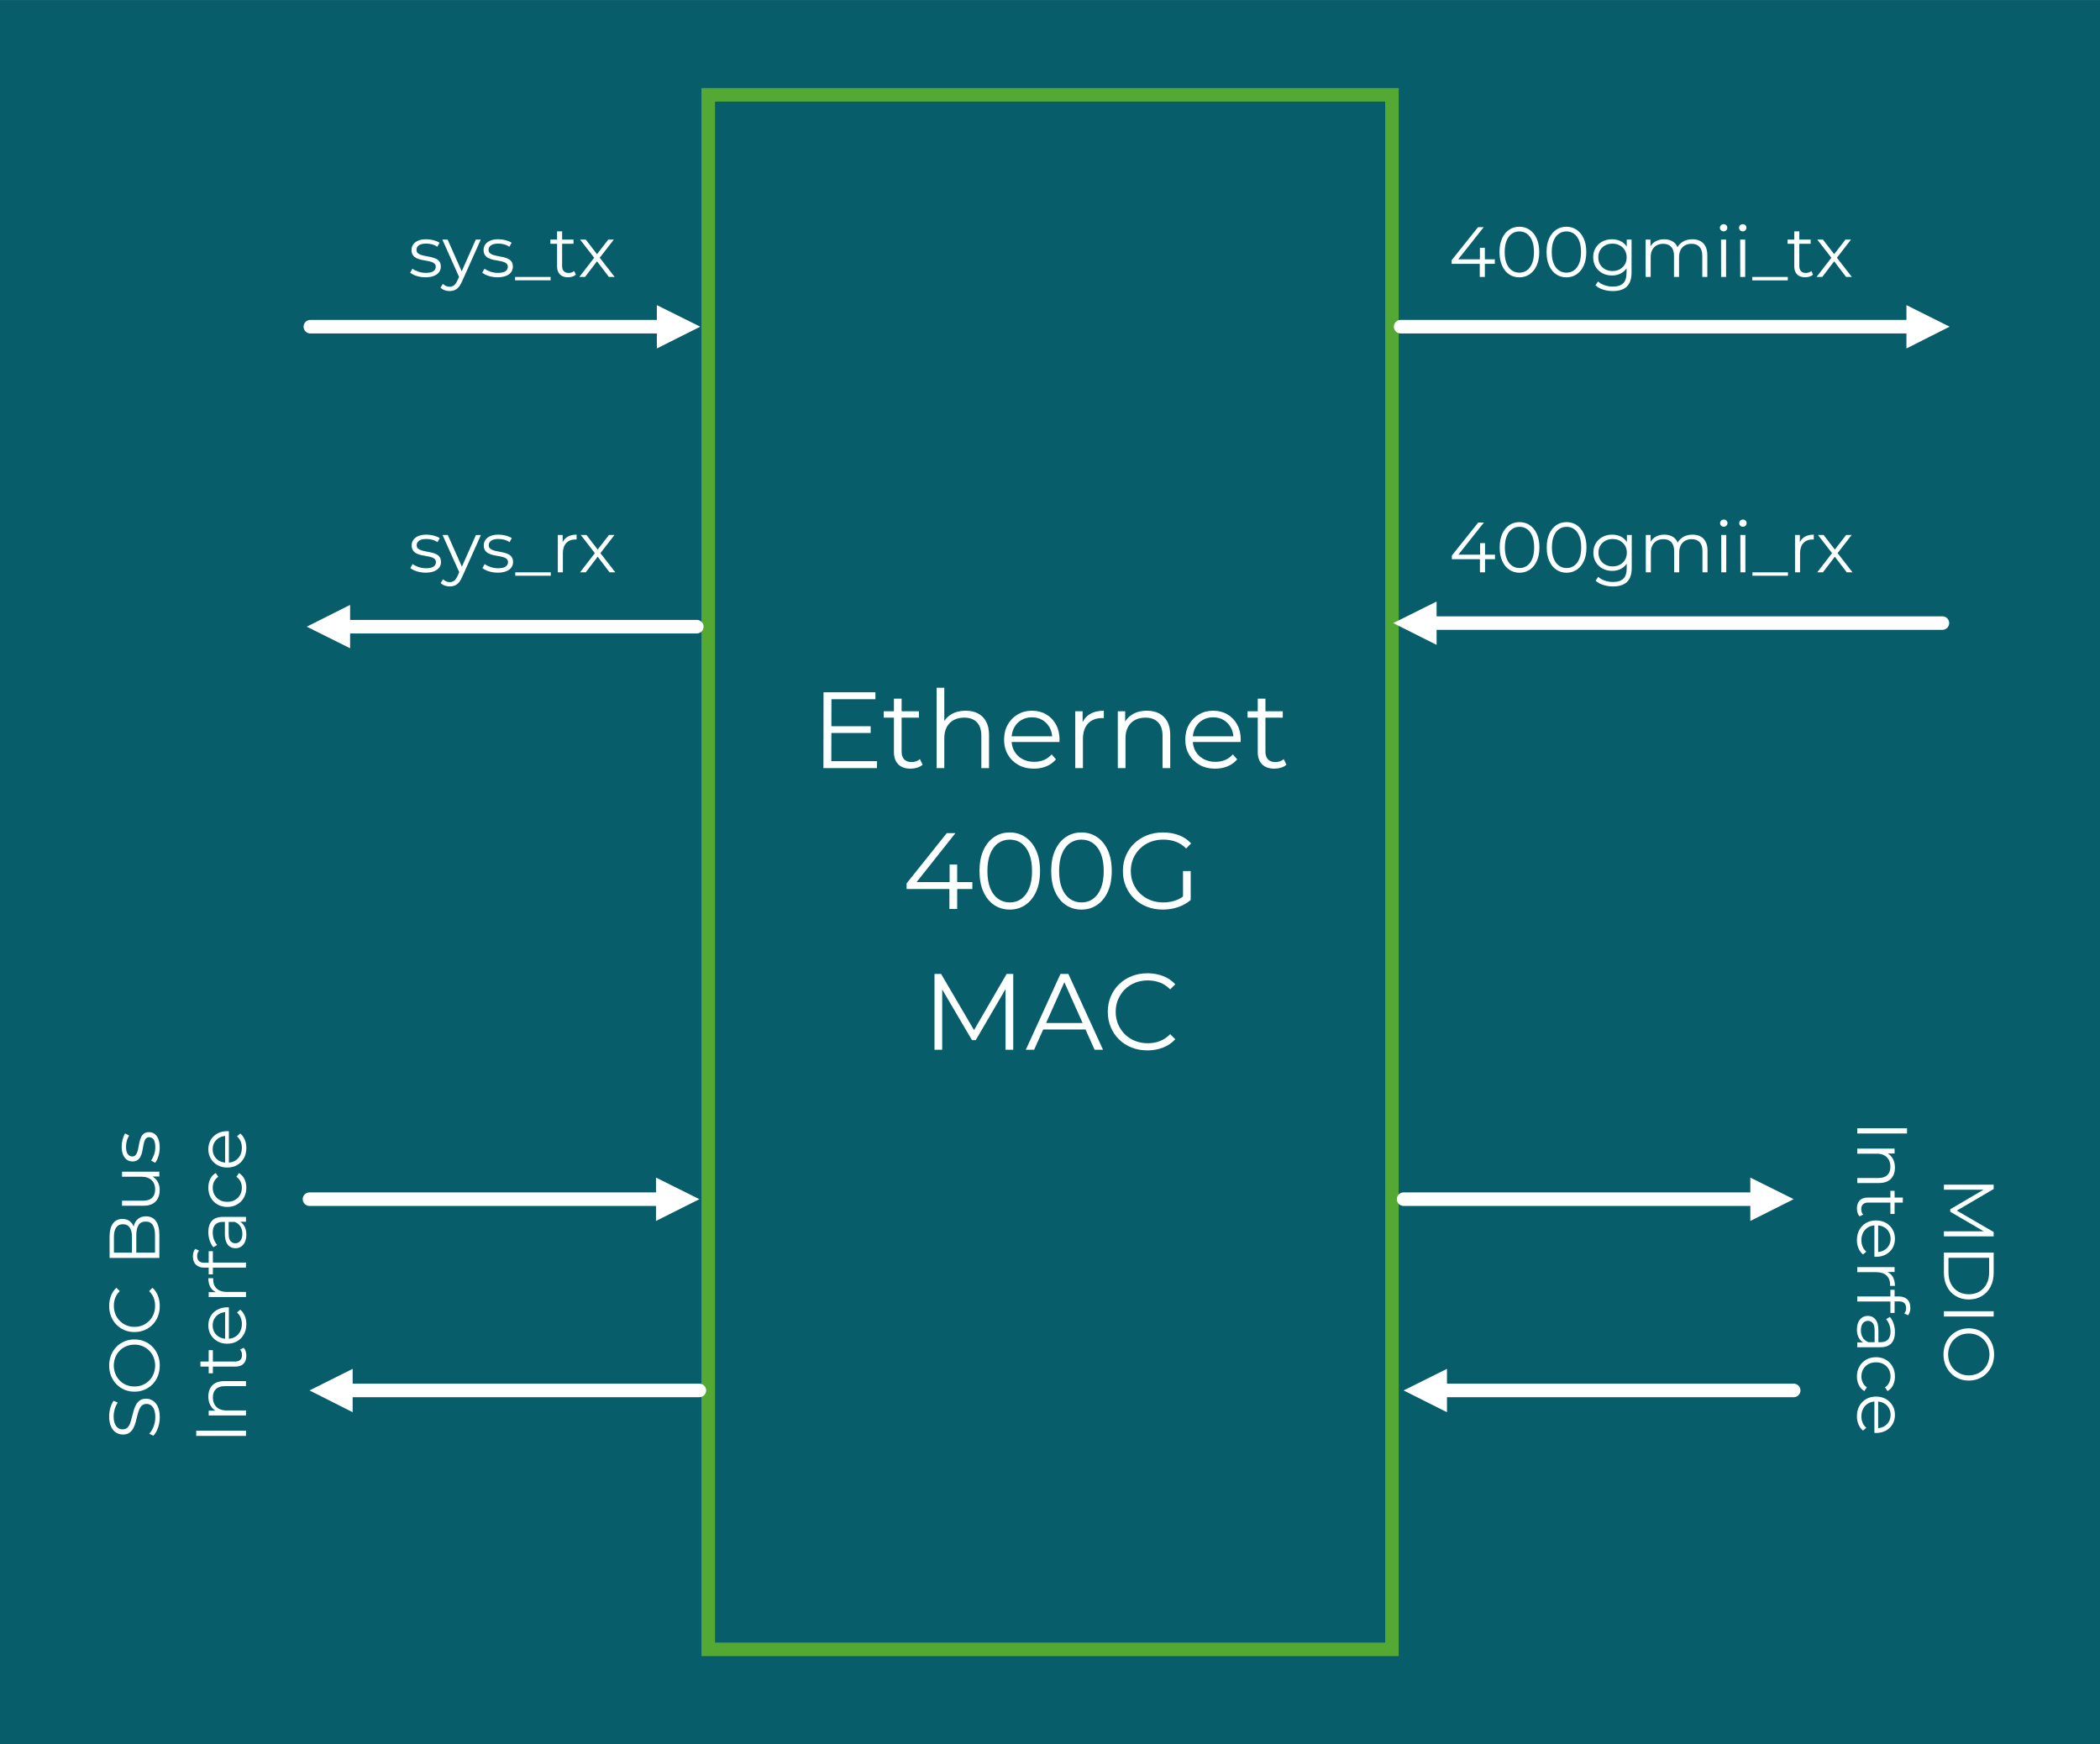 <?xml version="1.0" encoding="UTF-8"?> <svg xmlns="http://www.w3.org/2000/svg" xmlns:xlink="http://www.w3.org/1999/xlink" xmlns:xodm="http://www.corel.com/coreldraw/odm/2003" xml:space="preserve" width="6.743in" height="5.6in" version="1.1" style="shape-rendering:geometricPrecision; text-rendering:geometricPrecision; image-rendering:optimizeQuality; fill-rule:evenodd; clip-rule:evenodd" viewBox="0 0 6774.77 5626.19"> <defs> <style type="text/css"> .str1 {stroke:white;stroke-width:43.67;stroke-linecap:round;stroke-linejoin:round;stroke-miterlimit:2.613} .str0 {stroke:#54A935;stroke-width:43.67;stroke-linecap:square;stroke-miterlimit:2.613} .fil1 {fill:none} .fil0 {fill:#075D69} .fil3 {fill:white} .fil2 {fill:#FEFFFF;fill-rule:nonzero} </style> </defs> <g id="Layer_x0020_1">  <polygon class="fil0" points="-0,0 -0,5626.19 6774.77,5626.19 6774.77,0 "></polygon> <polygon class="fil1 str0" points="2284.87,5320.45 4490.58,5320.45 4490.58,305.74 2284.87,305.74 "></polygon> <path class="fil2" d="M2679.48 2342.46l129.29 0 0 22.02 -129.29 0 0 -22.02zm2.45 112.86l147.46 0 -0.35 22.36 -172.61 0 0.35 -244.59 167.37 0 0 22.36 -141.87 0 -0.35 199.87zm255.77 24.11c-17.24,0 -30.52,-4.66 -39.83,-13.98 -9.31,-9.32 -13.97,-22.48 -13.97,-39.48l0 -172.27 24.81 0 0 170.87c0,10.72 2.74,18.99 8.21,24.81 5.47,5.83 13.34,8.74 23.59,8.74 10.95,0 20.03,-3.14 27.26,-9.43l8.73 17.82c-4.89,4.43 -10.77,7.69 -17.64,9.79 -6.87,2.1 -13.92,3.14 -21.14,3.14zm-86.65 -164.58l0 -20.62 113.56 0 0 20.62 -113.56 0zm264.16 -22.36c14.91,0 28.01,2.86 39.31,8.56 11.3,5.71 20.15,14.38 26.55,26.03 6.41,11.65 9.61,26.32 9.61,44.03l0 106.57 -24.81 0 0 -104.13c0,-19.33 -4.83,-33.95 -14.5,-43.85 -9.67,-9.9 -23.23,-14.85 -40.7,-14.85 -13.04,0 -24.4,2.62 -34.07,7.86 -9.67,5.24 -17.12,12.81 -22.36,22.71 -5.24,9.9 -7.86,21.84 -7.86,35.82l0 96.44 -24.81 0 0 -259.27 24.81 0 0 126.14 -4.89 -9.43c5.83,-13.28 15.14,-23.7 27.95,-31.27 12.82,-7.57 28.07,-11.36 45.78,-11.36zm220.49 186.94c-19.1,0 -35.87,-4.02 -50.32,-12.06 -14.44,-8.04 -25.74,-19.1 -33.89,-33.19 -8.16,-14.1 -12.23,-30.23 -12.23,-48.4 0,-18.17 3.9,-34.24 11.7,-48.22 7.8,-13.97 18.52,-24.98 32.15,-33.02 13.63,-8.04 28.95,-12.06 45.95,-12.06 17.24,0 32.56,3.9 45.95,11.71 13.4,7.8 23.94,18.75 31.62,32.85 7.69,14.09 11.53,30.34 11.53,48.74 0,1.17 -0.06,2.39 -0.17,3.67 -0.11,1.28 -0.17,2.62 -0.17,4.02l-159.68 0 0 -18.52 146.41 0 -9.79 7.34c0,-13.28 -2.85,-25.1 -8.56,-35.47 -5.71,-10.36 -13.45,-18.46 -23.24,-24.28 -9.78,-5.83 -21.08,-8.74 -33.89,-8.74 -12.58,0 -23.87,2.91 -33.89,8.74 -10.01,5.82 -17.82,13.97 -23.41,24.46 -5.59,10.49 -8.39,22.48 -8.39,35.99l0 3.84c0,13.98 3.09,26.27 9.26,36.86 6.17,10.6 14.79,18.87 25.86,24.81 11.07,5.94 23.7,8.91 37.91,8.91 11.18,0 21.61,-1.98 31.27,-5.94 9.67,-3.96 18,-10.01 24.98,-18.17l13.98 16.07c-8.15,9.79 -18.34,17.24 -30.57,22.36 -12.23,5.13 -25.68,7.69 -40.36,7.69zm133.13 -1.75l0 -183.44 23.76 0 0 49.97 -2.44 -8.74c5.12,-13.97 13.74,-24.63 25.86,-31.97 12.11,-7.34 27.14,-11.01 45.08,-11.01l0 24.11c-0.93,0 -1.86,-0.06 -2.8,-0.17 -0.93,-0.12 -1.86,-0.18 -2.8,-0.18 -19.33,0 -34.47,5.89 -45.42,17.65 -10.95,11.76 -16.42,28.47 -16.42,50.14l0 93.64 -24.81 0zm230.96 -185.19c14.91,0 28.01,2.86 39.31,8.56 11.3,5.71 20.15,14.38 26.55,26.03 6.41,11.65 9.61,26.32 9.61,44.03l0 106.57 -24.81 0 0 -104.13c0,-19.33 -4.83,-33.95 -14.5,-43.85 -9.67,-9.9 -23.23,-14.85 -40.7,-14.85 -13.04,0 -24.4,2.62 -34.07,7.86 -9.67,5.24 -17.12,12.81 -22.36,22.71 -5.24,9.9 -7.86,21.84 -7.86,35.82l0 96.44 -24.81 0 0 -183.44 23.76 0 0 50.32 -3.84 -9.43c5.83,-13.28 15.14,-23.7 27.95,-31.27 12.82,-7.57 28.07,-11.36 45.78,-11.36zm220.49 186.94c-19.1,0 -35.87,-4.02 -50.32,-12.06 -14.44,-8.04 -25.74,-19.1 -33.89,-33.19 -8.16,-14.1 -12.23,-30.23 -12.23,-48.4 0,-18.17 3.9,-34.24 11.7,-48.22 7.8,-13.97 18.52,-24.98 32.15,-33.02 13.63,-8.04 28.95,-12.06 45.95,-12.06 17.24,0 32.56,3.9 45.95,11.71 13.4,7.8 23.94,18.75 31.62,32.85 7.69,14.09 11.53,30.34 11.53,48.74 0,1.17 -0.06,2.39 -0.17,3.67 -0.11,1.28 -0.17,2.62 -0.17,4.02l-159.68 0 0 -18.52 146.41 0 -9.79 7.34c0,-13.28 -2.85,-25.1 -8.56,-35.47 -5.71,-10.36 -13.45,-18.46 -23.24,-24.28 -9.78,-5.83 -21.08,-8.74 -33.89,-8.74 -12.58,0 -23.87,2.91 -33.89,8.74 -10.01,5.82 -17.82,13.97 -23.41,24.46 -5.59,10.49 -8.39,22.48 -8.39,35.99l0 3.84c0,13.98 3.09,26.27 9.26,36.86 6.17,10.6 14.79,18.87 25.86,24.81 11.07,5.94 23.7,8.91 37.91,8.91 11.18,0 21.61,-1.98 31.27,-5.94 9.67,-3.96 18,-10.01 24.98,-18.17l13.98 16.07c-8.15,9.79 -18.34,17.24 -30.57,22.36 -12.23,5.13 -25.68,7.69 -40.36,7.69zm191.13 0c-17.24,0 -30.52,-4.66 -39.83,-13.98 -9.31,-9.32 -13.97,-22.48 -13.97,-39.48l0 -172.27 24.81 0 0 170.87c0,10.72 2.74,18.99 8.21,24.81 5.47,5.83 13.34,8.74 23.59,8.74 10.95,0 20.03,-3.14 27.26,-9.43l8.73 17.82c-4.89,4.43 -10.77,7.69 -17.64,9.79 -6.87,2.1 -13.92,3.14 -21.14,3.14zm-86.65 -164.58l0 -20.62 113.56 0 0 20.62 -113.56 0z"></path> <path class="fil2" d="M2924.78 2867.64l0 -18.17 129.63 -162.13 27.95 0 -128.58 162.13 -13.63 -4.2 196.72 0 0 22.36 -212.1 0zm138.02 64.29l0 -64.29 0.7 -22.36 0 -56.6 24.46 0 0 143.26 -25.16 0zm194.63 2.1c-18.87,0 -35.64,-4.95 -50.32,-14.85 -14.68,-9.9 -26.21,-24.11 -34.59,-42.63 -8.39,-18.52 -12.58,-40.82 -12.58,-66.91 0,-26.09 4.19,-48.4 12.58,-66.92 8.39,-18.52 19.92,-32.73 34.59,-42.63 14.67,-9.9 31.44,-14.85 50.32,-14.85 18.87,0 35.64,4.95 50.32,14.85 14.67,9.9 26.26,24.11 34.77,42.63 8.5,18.52 12.75,40.83 12.75,66.92 0,26.09 -4.25,48.39 -12.75,66.91 -8.5,18.52 -20.09,32.73 -34.77,42.63 -14.67,9.9 -31.45,14.85 -50.32,14.85zm0 -23.06c14.44,0 27.02,-3.9 37.74,-11.71 10.72,-7.8 19.1,-19.22 25.16,-34.24 6.06,-15.03 9.09,-33.49 9.09,-55.38 0,-21.9 -3.03,-40.36 -9.09,-55.38 -6.06,-15.03 -14.44,-26.44 -25.16,-34.25 -10.72,-7.8 -23.3,-11.7 -37.74,-11.7 -13.98,0 -26.44,3.9 -37.39,11.7 -10.95,7.8 -19.45,19.22 -25.51,34.25 -6.06,15.02 -9.08,33.49 -9.08,55.38 0,21.9 3.03,40.36 9.08,55.38 6.06,15.02 14.56,26.44 25.51,34.24 10.95,7.8 23.41,11.71 37.39,11.71zm231.32 23.06c-18.87,0 -35.64,-4.95 -50.32,-14.85 -14.68,-9.9 -26.21,-24.11 -34.59,-42.63 -8.39,-18.52 -12.58,-40.82 -12.58,-66.91 0,-26.09 4.19,-48.4 12.58,-66.92 8.39,-18.52 19.92,-32.73 34.59,-42.63 14.67,-9.9 31.44,-14.85 50.32,-14.85 18.87,0 35.64,4.95 50.32,14.85 14.67,9.9 26.26,24.11 34.77,42.63 8.5,18.52 12.75,40.83 12.75,66.92 0,26.09 -4.25,48.39 -12.75,66.91 -8.5,18.52 -20.09,32.73 -34.77,42.63 -14.67,9.9 -31.45,14.85 -50.32,14.85zm0 -23.06c14.44,0 27.02,-3.9 37.74,-11.71 10.72,-7.8 19.1,-19.22 25.16,-34.24 6.06,-15.03 9.09,-33.49 9.09,-55.38 0,-21.9 -3.03,-40.36 -9.09,-55.38 -6.06,-15.03 -14.44,-26.44 -25.16,-34.25 -10.72,-7.8 -23.3,-11.7 -37.74,-11.7 -13.98,0 -26.44,3.9 -37.39,11.7 -10.95,7.8 -19.45,19.22 -25.51,34.25 -6.06,15.02 -9.08,33.49 -9.08,55.38 0,21.9 3.03,40.36 9.08,55.38 6.06,15.02 14.56,26.44 25.51,34.24 10.95,7.8 23.41,11.71 37.39,11.71zm262.77 23.06c-18.64,0 -35.82,-3.09 -51.54,-9.26 -15.72,-6.17 -29.35,-14.85 -40.88,-26.03 -11.53,-11.18 -20.5,-24.35 -26.9,-39.49 -6.4,-15.14 -9.61,-31.68 -9.61,-49.62 0,-17.94 3.2,-34.48 9.61,-49.62 6.41,-15.14 15.43,-28.3 27.08,-39.48 11.64,-11.18 25.33,-19.86 41.06,-26.03 15.72,-6.17 32.9,-9.26 51.54,-9.26 18.63,0 35.7,2.91 51.19,8.74 15.49,5.82 28.71,14.67 39.66,26.56l-16.07 16.42c-10.25,-10.25 -21.55,-17.59 -33.89,-22.02 -12.35,-4.43 -25.63,-6.64 -39.83,-6.64 -15.14,0 -29.06,2.5 -41.76,7.51 -12.7,5.01 -23.76,12.12 -33.19,21.32 -9.43,9.2 -16.77,19.92 -22.02,32.15 -5.24,12.23 -7.86,25.68 -7.86,40.36 0,14.44 2.62,27.83 7.86,40.18 5.24,12.34 12.58,23.12 22.02,32.32 9.43,9.2 20.5,16.31 33.19,21.32 12.7,5.01 26.5,7.52 41.41,7.52 13.97,0 27.19,-2.1 39.66,-6.29 12.46,-4.19 23.94,-11.3 34.42,-21.31l14.67 19.57c-11.65,10.25 -25.27,17.99 -40.88,23.23 -15.61,5.24 -31.91,7.86 -48.92,7.86zm64.99 -34.24l0 -90.15 24.81 0 0 93.29 -24.81 -3.14z"></path> <path class="fil2" d="M3014.76 3386.17l0 -244.59 21.32 0 111.81 190.78 -11.18 0 110.77 -190.78 21.32 0 0 244.59 -24.81 0 0 -205.81 5.94 0 -102.03 174.71 -12.23 0 -102.73 -174.71 6.64 0 0 205.81 -24.81 0zm294.56 0l111.81 -244.59 25.51 0 111.81 244.59 -27.26 0 -102.73 -229.57 10.48 0 -102.73 229.57 -26.9 0zm44.03 -65.34l7.69 -20.96 142.21 0 7.69 20.96 -157.58 0zm348.37 67.44c-18.4,0 -35.41,-3.09 -51.02,-9.26 -15.61,-6.17 -29.12,-14.85 -40.53,-26.03 -11.42,-11.18 -20.32,-24.35 -26.73,-39.49 -6.4,-15.14 -9.61,-31.68 -9.61,-49.62 0,-17.94 3.2,-34.48 9.61,-49.62 6.41,-15.14 15.37,-28.3 26.9,-39.48 11.53,-11.18 25.1,-19.86 40.71,-26.03 15.61,-6.17 32.61,-9.26 51.02,-9.26 17.7,0 34.36,2.97 49.97,8.91 15.61,5.94 28.77,14.85 39.48,26.73l-16.42 16.42c-10.01,-10.25 -21.08,-17.64 -33.19,-22.19 -12.12,-4.54 -25.16,-6.81 -39.13,-6.81 -14.68,0 -28.3,2.5 -40.88,7.51 -12.58,5.01 -23.53,12.12 -32.85,21.32 -9.32,9.2 -16.6,19.92 -21.84,32.15 -5.24,12.23 -7.86,25.68 -7.86,40.36 0,14.67 2.62,28.13 7.86,40.36 5.24,12.23 12.52,22.94 21.84,32.15 9.31,9.2 20.26,16.31 32.85,21.32 12.58,5.01 26.2,7.52 40.88,7.52 13.97,0 27.02,-2.33 39.13,-6.99 12.11,-4.66 23.18,-12.12 33.19,-22.36l16.42 16.42c-10.72,11.88 -23.87,20.85 -39.48,26.9 -15.61,6.06 -32.38,9.09 -50.32,9.09z"></path> <line class="fil1 str1" x1="1001.17" y1="1053.71" x2="2136.78" y2="1053.71"></line> <polygon class="fil3" points="2119.03,984.1 2258.94,1053.71 2119.03,1124.01 "></polygon> <line class="fil1 str1" x1="1112.41" y1="2021.44" x2="2248.02" y2="2021.44"></line> <polygon class="fil3" points="1129.47,2091.05 989.56,2021.44 1129.47,1951.15 "></polygon> <line class="fil1 str1" x1="4518.56" y1="1053.71" x2="6167.38" y2="1053.71"></line> <polygon class="fil3" points="6150.32,984.1 6289.54,1053.71 6150.32,1124.01 "></polygon> <line class="fil1 str1" x1="4617.51" y1="2009.84" x2="6266.34" y2="2009.84"></line> <polygon class="fil3" points="4634.58,2080.13 4494.67,2009.84 4634.58,1940.23 "></polygon> <path class="fil2" d="M4683.21 851l0 -11.93 85.07 -106.39 18.34 0 -84.38 106.39 -8.94 -2.75 129.1 0 0 14.67 -139.19 0zm90.57 42.19l0 -42.19 0.46 -14.67 0 -37.15 16.05 0 0 94.01 -16.51 0zm127.72 1.38c-12.38,0 -23.39,-3.25 -33.02,-9.75 -9.63,-6.5 -17.2,-15.82 -22.7,-27.98 -5.51,-12.15 -8.25,-26.79 -8.25,-43.91 0,-17.12 2.75,-31.76 8.25,-43.91 5.5,-12.15 13.07,-21.48 22.7,-27.98 9.63,-6.5 20.64,-9.75 33.02,-9.75 12.38,0 23.39,3.25 33.02,9.75 9.63,6.49 17.24,15.82 22.81,27.98 5.58,12.15 8.37,26.79 8.37,43.91 0,17.12 -2.79,31.76 -8.37,43.91 -5.58,12.15 -13.18,21.48 -22.81,27.98 -9.63,6.5 -20.64,9.75 -33.02,9.75zm0 -15.13c9.48,0 17.73,-2.56 24.76,-7.68 7.03,-5.12 12.53,-12.61 16.51,-22.47 3.98,-9.86 5.96,-21.98 5.96,-36.35 0,-14.37 -1.99,-26.48 -5.96,-36.34 -3.98,-9.86 -9.48,-17.35 -16.51,-22.47 -7.03,-5.12 -15.29,-7.68 -24.76,-7.68 -9.17,0 -17.35,2.56 -24.53,7.68 -7.19,5.12 -12.76,12.61 -16.74,22.47 -3.98,9.86 -5.96,21.97 -5.96,36.34 0,14.37 1.99,26.48 5.96,36.35 3.98,9.86 9.55,17.35 16.74,22.47 7.18,5.12 15.36,7.68 24.53,7.68zm151.8 15.13c-12.38,0 -23.39,-3.25 -33.02,-9.75 -9.63,-6.5 -17.2,-15.82 -22.7,-27.98 -5.51,-12.15 -8.25,-26.79 -8.25,-43.91 0,-17.12 2.75,-31.76 8.25,-43.91 5.5,-12.15 13.07,-21.48 22.7,-27.98 9.63,-6.5 20.64,-9.75 33.02,-9.75 12.38,0 23.39,3.25 33.02,9.75 9.63,6.49 17.24,15.82 22.81,27.98 5.58,12.15 8.37,26.79 8.37,43.91 0,17.12 -2.79,31.76 -8.37,43.91 -5.58,12.15 -13.18,21.48 -22.81,27.98 -9.63,6.5 -20.64,9.75 -33.02,9.75zm0 -15.13c9.48,0 17.73,-2.56 24.76,-7.68 7.03,-5.12 12.53,-12.61 16.51,-22.47 3.98,-9.86 5.96,-21.98 5.96,-36.35 0,-14.37 -1.99,-26.48 -5.96,-36.34 -3.98,-9.86 -9.48,-17.35 -16.51,-22.47 -7.03,-5.12 -15.29,-7.68 -24.76,-7.68 -9.17,0 -17.35,2.56 -24.53,7.68 -7.19,5.12 -12.76,12.61 -16.74,22.47 -3.98,9.86 -5.96,21.97 -5.96,36.34 0,14.37 1.99,26.48 5.96,36.35 3.98,9.86 9.55,17.35 16.74,22.47 7.18,5.12 15.36,7.68 24.53,7.68zm149.96 59.39c-11,0 -21.55,-1.61 -31.64,-4.82 -10.09,-3.21 -18.27,-7.8 -24.53,-13.76l8.25 -12.38c5.66,5.05 12.65,9.06 20.98,12.04 8.33,2.98 17.16,4.47 26.48,4.47 15.29,0 26.52,-3.55 33.71,-10.66 7.19,-7.11 10.78,-18.16 10.78,-33.14l0 -30.04 2.29 -20.64 -1.61 -20.64 0 -36.46 15.59 0 0 105.71c0,20.79 -5.08,36.04 -15.25,45.74 -10.17,9.71 -25.18,14.56 -45.06,14.56zm-2.98 -50.22c-11.47,0 -21.79,-2.49 -30.96,-7.46 -9.17,-4.97 -16.39,-11.89 -21.67,-20.75 -5.28,-8.87 -7.91,-19.03 -7.91,-30.5 0,-11.46 2.63,-21.59 7.91,-30.38 5.27,-8.79 12.49,-15.63 21.67,-20.52 9.17,-4.89 19.49,-7.34 30.96,-7.34 10.7,0 20.33,2.22 28.89,6.65 8.56,4.43 15.36,11 20.41,19.72 5.04,8.71 7.57,19.34 7.57,31.87 0,12.54 -2.52,23.16 -7.57,31.88 -5.05,8.71 -11.85,15.36 -20.41,19.95 -8.56,4.59 -18.19,6.88 -28.89,6.88zm1.6 -14.45c8.87,0 16.74,-1.87 23.62,-5.62 6.88,-3.75 12.31,-8.94 16.28,-15.59 3.98,-6.65 5.96,-14.33 5.96,-23.05 0,-8.71 -1.99,-16.36 -5.96,-22.93 -3.98,-6.57 -9.4,-11.73 -16.28,-15.48 -6.88,-3.75 -14.75,-5.62 -23.62,-5.62 -8.71,0 -16.55,1.87 -23.5,5.62 -6.95,3.75 -12.38,8.9 -16.28,15.48 -3.9,6.57 -5.85,14.22 -5.85,22.93 0,8.71 1.95,16.4 5.85,23.05 3.9,6.65 9.33,11.85 16.28,15.59 6.96,3.75 14.79,5.62 23.5,5.62zm257.51 -102.5c9.78,0 18.31,1.87 25.57,5.62 7.26,3.75 12.91,9.44 16.97,17.08 4.05,7.64 6.08,17.27 6.08,28.89l0 69.94 -16.28 0 0 -68.33c0,-12.69 -3.02,-22.28 -9.06,-28.78 -6.04,-6.49 -14.56,-9.74 -25.57,-9.74 -8.25,0 -15.4,1.72 -21.44,5.16 -6.04,3.44 -10.7,8.41 -13.99,14.9 -3.29,6.5 -4.93,14.33 -4.93,23.5l0 63.29 -16.28 0 0 -68.33c0,-12.69 -3.06,-22.28 -9.17,-28.78 -6.11,-6.49 -14.68,-9.74 -25.68,-9.74 -8.1,0 -15.21,1.72 -21.33,5.16 -6.11,3.44 -10.81,8.41 -14.1,14.9 -3.29,6.5 -4.93,14.33 -4.93,23.5l0 63.29 -16.28 0 0 -120.38 15.59 0 0 32.56 -2.52 -5.73c3.67,-8.71 9.59,-15.55 17.77,-20.52 8.18,-4.97 17.85,-7.45 29,-7.45 11.77,0 21.79,2.94 30.04,8.83 8.25,5.89 13.6,14.71 16.05,26.48l-6.42 -2.52c3.52,-9.78 9.74,-17.69 18.69,-23.73 8.94,-6.04 19.68,-9.06 32.22,-9.06zm93.09 121.53l-0.23 -120.38 16.28 0 0 120.38 -16.05 0zm8.03 -146.98c-3.36,0 -6.19,-1.15 -8.48,-3.44 -2.29,-2.29 -3.44,-5.05 -3.44,-8.25 0,-3.21 1.15,-5.93 3.44,-8.14 2.29,-2.22 5.12,-3.33 8.48,-3.33 3.37,0 6.19,1.07 8.48,3.21 2.29,2.14 3.44,4.81 3.44,8.03 0,3.36 -1.11,6.19 -3.33,8.48 -2.21,2.29 -5.08,3.44 -8.6,3.44zm53.66 146.98l-0.23 -120.38 16.28 0 0 120.38 -16.05 0zm8.03 -146.98c-3.36,0 -6.19,-1.15 -8.48,-3.44 -2.29,-2.29 -3.44,-5.05 -3.44,-8.25 0,-3.21 1.15,-5.93 3.44,-8.14 2.29,-2.22 5.12,-3.33 8.48,-3.33 3.37,0 6.19,1.07 8.48,3.21 2.29,2.14 3.44,4.81 3.44,8.03 0,3.36 -1.11,6.19 -3.33,8.48 -2.21,2.29 -5.08,3.44 -8.6,3.44zm30.73 157.99l0 -11.01 114.65 0 0 11.01 -114.65 0zm170.83 -9.86c-11.31,0 -20.03,-3.06 -26.14,-9.17 -6.11,-6.11 -9.17,-14.75 -9.17,-25.91l0 -113.05 16.28 0 0 112.13c0,7.03 1.8,12.46 5.39,16.28 3.6,3.82 8.75,5.74 15.48,5.74 7.18,0 13.14,-2.06 17.89,-6.19l5.73 11.7c-3.21,2.9 -7.07,5.04 -11.58,6.42 -4.51,1.38 -9.13,2.06 -13.87,2.06zm-56.87 -108l0 -13.53 74.52 0 0 13.53 -74.52 0zm93.55 106.85l50.91 -66.04 -0.23 8.03 -48.39 -62.37 18.34 0 39.67 51.59 -6.88 -0.23 39.67 -51.36 17.88 0 -48.84 63.06 0.23 -8.71 51.36 66.04 -18.57 0 -41.96 -55.03 6.42 0.92 -41.27 54.12 -18.34 0z"></path> <path class="fil2" d="M4683.79 1803.83l0 -11.93 85.07 -106.39 18.34 0 -84.38 106.39 -8.94 -2.75 129.1 0 0 14.67 -139.19 0zm90.57 42.19l0 -42.19 0.46 -14.67 0 -37.15 16.05 0 0 94.01 -16.51 0zm127.72 1.38c-12.38,0 -23.39,-3.25 -33.02,-9.75 -9.63,-6.5 -17.2,-15.82 -22.7,-27.98 -5.51,-12.15 -8.25,-26.79 -8.25,-43.91 0,-17.12 2.75,-31.76 8.25,-43.91 5.5,-12.15 13.07,-21.48 22.7,-27.98 9.63,-6.5 20.64,-9.75 33.02,-9.75 12.38,0 23.39,3.25 33.02,9.75 9.63,6.49 17.24,15.82 22.81,27.98 5.58,12.15 8.37,26.79 8.37,43.91 0,17.12 -2.79,31.76 -8.37,43.91 -5.58,12.15 -13.18,21.48 -22.81,27.98 -9.63,6.5 -20.64,9.75 -33.02,9.75zm0 -15.13c9.48,0 17.73,-2.56 24.76,-7.68 7.03,-5.12 12.53,-12.61 16.51,-22.47 3.98,-9.86 5.96,-21.98 5.96,-36.35 0,-14.37 -1.99,-26.48 -5.96,-36.34 -3.98,-9.86 -9.48,-17.35 -16.51,-22.47 -7.03,-5.12 -15.29,-7.68 -24.76,-7.68 -9.17,0 -17.35,2.56 -24.53,7.68 -7.19,5.12 -12.76,12.61 -16.74,22.47 -3.98,9.86 -5.96,21.97 -5.96,36.34 0,14.37 1.99,26.48 5.96,36.35 3.98,9.86 9.55,17.35 16.74,22.47 7.18,5.12 15.36,7.68 24.53,7.68zm151.8 15.13c-12.38,0 -23.39,-3.25 -33.02,-9.75 -9.63,-6.5 -17.2,-15.82 -22.7,-27.98 -5.51,-12.15 -8.25,-26.79 -8.25,-43.91 0,-17.12 2.75,-31.76 8.25,-43.91 5.5,-12.15 13.07,-21.48 22.7,-27.98 9.63,-6.5 20.64,-9.75 33.02,-9.75 12.38,0 23.39,3.25 33.02,9.75 9.63,6.49 17.24,15.82 22.81,27.98 5.58,12.15 8.37,26.79 8.37,43.91 0,17.12 -2.79,31.76 -8.37,43.91 -5.58,12.15 -13.18,21.48 -22.81,27.98 -9.63,6.5 -20.64,9.75 -33.02,9.75zm0 -15.13c9.48,0 17.73,-2.56 24.76,-7.68 7.03,-5.12 12.53,-12.61 16.51,-22.47 3.98,-9.86 5.96,-21.98 5.96,-36.35 0,-14.37 -1.99,-26.48 -5.96,-36.34 -3.98,-9.86 -9.48,-17.35 -16.51,-22.47 -7.03,-5.12 -15.29,-7.68 -24.76,-7.68 -9.17,0 -17.35,2.56 -24.53,7.68 -7.19,5.12 -12.76,12.61 -16.74,22.47 -3.98,9.86 -5.96,21.97 -5.96,36.34 0,14.37 1.99,26.48 5.96,36.35 3.98,9.86 9.55,17.35 16.74,22.47 7.18,5.12 15.36,7.68 24.53,7.68zm149.96 59.39c-11,0 -21.55,-1.61 -31.64,-4.82 -10.09,-3.21 -18.27,-7.8 -24.53,-13.76l8.25 -12.38c5.66,5.05 12.65,9.06 20.98,12.04 8.33,2.98 17.16,4.47 26.48,4.47 15.29,0 26.52,-3.55 33.71,-10.66 7.19,-7.11 10.78,-18.16 10.78,-33.14l0 -30.04 2.29 -20.64 -1.61 -20.64 0 -36.46 15.59 0 0 105.71c0,20.79 -5.08,36.04 -15.25,45.74 -10.17,9.71 -25.18,14.56 -45.06,14.56zm-2.98 -50.22c-11.47,0 -21.79,-2.49 -30.96,-7.46 -9.17,-4.97 -16.39,-11.89 -21.67,-20.75 -5.28,-8.87 -7.91,-19.03 -7.91,-30.5 0,-11.46 2.63,-21.59 7.91,-30.38 5.27,-8.79 12.49,-15.63 21.67,-20.52 9.17,-4.89 19.49,-7.34 30.96,-7.34 10.7,0 20.33,2.22 28.89,6.65 8.56,4.43 15.36,11 20.41,19.72 5.04,8.71 7.57,19.34 7.57,31.87 0,12.54 -2.52,23.16 -7.57,31.88 -5.05,8.71 -11.85,15.36 -20.41,19.95 -8.56,4.59 -18.19,6.88 -28.89,6.88zm1.6 -14.45c8.87,0 16.74,-1.87 23.62,-5.62 6.88,-3.75 12.31,-8.94 16.28,-15.59 3.98,-6.65 5.96,-14.33 5.96,-23.05 0,-8.71 -1.99,-16.36 -5.96,-22.93 -3.98,-6.57 -9.4,-11.73 -16.28,-15.48 -6.88,-3.75 -14.75,-5.62 -23.62,-5.62 -8.71,0 -16.55,1.87 -23.5,5.62 -6.95,3.75 -12.38,8.9 -16.28,15.48 -3.9,6.57 -5.85,14.22 -5.85,22.93 0,8.71 1.95,16.4 5.85,23.05 3.9,6.65 9.33,11.85 16.28,15.59 6.96,3.75 14.79,5.62 23.5,5.62zm257.51 -102.5c9.78,0 18.31,1.87 25.57,5.62 7.26,3.75 12.91,9.44 16.97,17.08 4.05,7.64 6.08,17.27 6.08,28.89l0 69.94 -16.28 0 0 -68.33c0,-12.69 -3.02,-22.28 -9.06,-28.78 -6.04,-6.49 -14.56,-9.74 -25.57,-9.74 -8.25,0 -15.4,1.72 -21.44,5.16 -6.04,3.44 -10.7,8.41 -13.99,14.9 -3.29,6.5 -4.93,14.33 -4.93,23.5l0 63.29 -16.28 0 0 -68.33c0,-12.69 -3.06,-22.28 -9.17,-28.78 -6.11,-6.49 -14.68,-9.74 -25.68,-9.74 -8.1,0 -15.21,1.72 -21.33,5.16 -6.11,3.44 -10.81,8.41 -14.1,14.9 -3.29,6.5 -4.93,14.33 -4.93,23.5l0 63.29 -16.28 0 0 -120.38 15.59 0 0 32.56 -2.52 -5.73c3.67,-8.71 9.59,-15.55 17.77,-20.52 8.18,-4.97 17.85,-7.45 29,-7.45 11.77,0 21.79,2.94 30.04,8.83 8.25,5.89 13.6,14.71 16.05,26.48l-6.42 -2.52c3.52,-9.78 9.74,-17.69 18.69,-23.73 8.94,-6.04 19.68,-9.06 32.22,-9.06zm93.09 121.53l-0.23 -120.38 16.28 0 0 120.38 -16.05 0zm8.03 -146.98c-3.36,0 -6.19,-1.15 -8.48,-3.44 -2.29,-2.29 -3.44,-5.05 -3.44,-8.25 0,-3.21 1.15,-5.93 3.44,-8.14 2.29,-2.22 5.12,-3.33 8.48,-3.33 3.37,0 6.19,1.07 8.48,3.21 2.29,2.14 3.44,4.81 3.44,8.03 0,3.36 -1.11,6.19 -3.33,8.48 -2.21,2.29 -5.08,3.44 -8.6,3.44zm53.66 146.98l-0.23 -120.38 16.28 0 0 120.38 -16.05 0zm8.03 -146.98c-3.36,0 -6.19,-1.15 -8.48,-3.44 -2.29,-2.29 -3.44,-5.05 -3.44,-8.25 0,-3.21 1.15,-5.93 3.44,-8.14 2.29,-2.22 5.12,-3.33 8.48,-3.33 3.37,0 6.19,1.07 8.48,3.21 2.29,2.14 3.44,4.81 3.44,8.03 0,3.36 -1.11,6.19 -3.33,8.48 -2.21,2.29 -5.08,3.44 -8.6,3.44zm30.73 157.99l0 -11.01 114.65 0 0 11.01 -114.65 0zm137.35 -11.01l0 -120.38 15.59 0 0 32.79 -1.6 -5.73c3.36,-9.17 9.02,-16.17 16.97,-20.98 7.95,-4.81 17.81,-7.22 29.58,-7.22l0 15.82c-0.61,0 -1.22,-0.04 -1.84,-0.11 -0.61,-0.08 -1.22,-0.11 -1.83,-0.11 -12.69,0 -22.62,3.86 -29.81,11.58 -7.18,7.72 -10.78,18.69 -10.78,32.9l0 61.45 -16.28 0zm71.77 0l50.91 -66.04 -0.23 8.03 -48.39 -62.37 18.34 0 39.67 51.59 -6.88 -0.23 39.67 -51.36 17.88 0 -48.84 63.06 0.23 -8.71 51.36 66.04 -18.57 0 -41.96 -55.03 6.42 0.92 -41.27 54.12 -18.34 0z"></path> <path class="fil2" d="M1372.3 894.33c-9.94,0 -19.34,-1.42 -28.21,-4.24 -8.87,-2.83 -15.82,-6.38 -20.87,-10.66l7.34 -12.84c4.89,3.67 11.16,6.84 18.8,9.52 7.65,2.67 15.67,4.01 24.08,4.01 11.47,0 19.72,-1.8 24.76,-5.39 5.05,-3.59 7.57,-8.37 7.57,-14.33 0,-4.43 -1.42,-7.91 -4.24,-10.43 -2.83,-2.52 -6.53,-4.43 -11.12,-5.73 -4.58,-1.3 -9.71,-2.41 -15.36,-3.33 -5.66,-0.92 -11.27,-1.99 -16.85,-3.21 -5.58,-1.23 -10.66,-3.02 -15.25,-5.39 -4.58,-2.37 -8.29,-5.62 -11.12,-9.75 -2.83,-4.13 -4.24,-9.63 -4.24,-16.51 0,-6.57 1.84,-12.46 5.5,-17.66 3.67,-5.2 9.06,-9.29 16.17,-12.27 7.11,-2.98 15.79,-4.47 26.03,-4.47 7.8,0 15.59,1.03 23.39,3.1 7.8,2.06 14.22,4.78 19.26,8.14l-7.11 13.07c-5.35,-3.67 -11.08,-6.3 -17.2,-7.91 -6.11,-1.6 -12.23,-2.4 -18.34,-2.4 -10.85,0 -18.84,1.87 -23.96,5.62 -5.12,3.75 -7.68,8.52 -7.68,14.33 0,4.59 1.41,8.18 4.24,10.78 2.83,2.6 6.57,4.62 11.24,6.08 4.66,1.45 9.79,2.64 15.36,3.56 5.58,0.92 11.16,2.03 16.74,3.33 5.58,1.3 10.7,3.05 15.36,5.27 4.66,2.21 8.41,5.35 11.24,9.4 2.83,4.05 4.24,9.36 4.24,15.94 0,7.03 -1.95,13.11 -5.85,18.23 -3.9,5.12 -9.55,9.09 -16.97,11.92 -7.41,2.83 -16.39,4.24 -26.94,4.24zm78.19 44.49c-5.66,0 -11.04,-0.92 -16.17,-2.75 -5.12,-1.84 -9.52,-4.59 -13.18,-8.25l7.57 -12.15c3.06,2.91 6.38,5.16 9.98,6.77 3.59,1.6 7.6,2.4 12.04,2.4 5.35,0 9.98,-1.49 13.88,-4.47 3.9,-2.98 7.6,-8.22 11.12,-15.71l7.8 -17.66 1.84 -2.52 49.53 -111.67 16.05 0 -60.31 134.83c-3.36,7.8 -7.07,13.99 -11.12,18.57 -4.05,4.59 -8.45,7.84 -13.19,9.75 -4.74,1.91 -10.01,2.87 -15.82,2.87zm32.1 -42.19l-55.49 -123.83 16.97 0 49.07 110.52 -10.55 13.3zm122.22 -2.29c-9.94,0 -19.34,-1.42 -28.21,-4.24 -8.87,-2.83 -15.82,-6.38 -20.87,-10.66l7.34 -12.84c4.89,3.67 11.16,6.84 18.8,9.52 7.65,2.67 15.67,4.01 24.08,4.01 11.47,0 19.72,-1.8 24.76,-5.39 5.05,-3.59 7.57,-8.37 7.57,-14.33 0,-4.43 -1.42,-7.91 -4.24,-10.43 -2.83,-2.52 -6.53,-4.43 -11.12,-5.73 -4.58,-1.3 -9.71,-2.41 -15.36,-3.33 -5.66,-0.92 -11.27,-1.99 -16.85,-3.21 -5.58,-1.23 -10.66,-3.02 -15.25,-5.39 -4.58,-2.37 -8.29,-5.62 -11.12,-9.75 -2.83,-4.13 -4.24,-9.63 -4.24,-16.51 0,-6.57 1.84,-12.46 5.5,-17.66 3.67,-5.2 9.06,-9.29 16.17,-12.27 7.11,-2.98 15.79,-4.47 26.03,-4.47 7.8,0 15.59,1.03 23.39,3.1 7.8,2.06 14.22,4.78 19.26,8.14l-7.11 13.07c-5.35,-3.67 -11.08,-6.3 -17.2,-7.91 -6.11,-1.6 -12.23,-2.4 -18.34,-2.4 -10.85,0 -18.84,1.87 -23.96,5.62 -5.12,3.75 -7.68,8.52 -7.68,14.33 0,4.59 1.41,8.18 4.24,10.78 2.83,2.6 6.57,4.62 11.24,6.08 4.66,1.45 9.79,2.64 15.36,3.56 5.58,0.92 11.16,2.03 16.74,3.33 5.58,1.3 10.7,3.05 15.36,5.27 4.66,2.21 8.41,5.35 11.24,9.4 2.83,4.05 4.24,9.36 4.24,15.94 0,7.03 -1.95,13.11 -5.85,18.23 -3.9,5.12 -9.55,9.09 -16.97,11.92 -7.41,2.83 -16.39,4.24 -26.94,4.24zm56.87 9.86l0 -11.01 114.65 0 0 11.01 -114.65 0zm170.83 -9.86c-11.31,0 -20.03,-3.06 -26.14,-9.17 -6.11,-6.11 -9.17,-14.75 -9.17,-25.91l0 -113.05 16.28 0 0 112.13c0,7.03 1.8,12.46 5.39,16.28 3.6,3.82 8.75,5.74 15.48,5.74 7.18,0 13.14,-2.06 17.89,-6.19l5.73 11.7c-3.21,2.9 -7.07,5.04 -11.58,6.42 -4.51,1.38 -9.13,2.06 -13.87,2.06zm-56.87 -108l0 -13.53 74.52 0 0 13.53 -74.52 0zm93.55 106.85l50.91 -66.04 -0.23 8.03 -48.39 -62.37 18.34 0 39.67 51.59 -6.88 -0.23 39.67 -51.36 17.88 0 -48.84 63.06 0.23 -8.71 51.36 66.04 -18.57 0 -41.96 -55.03 6.42 0.92 -41.27 54.12 -18.34 0z"></path> <path class="fil2" d="M1372.89 1847.17c-9.94,0 -19.34,-1.42 -28.21,-4.24 -8.87,-2.83 -15.82,-6.38 -20.87,-10.66l7.34 -12.84c4.89,3.67 11.16,6.84 18.8,9.52 7.65,2.67 15.67,4.01 24.08,4.01 11.47,0 19.72,-1.8 24.76,-5.39 5.05,-3.59 7.57,-8.37 7.57,-14.33 0,-4.43 -1.42,-7.91 -4.24,-10.43 -2.83,-2.52 -6.53,-4.43 -11.12,-5.73 -4.58,-1.3 -9.71,-2.41 -15.36,-3.33 -5.66,-0.92 -11.27,-1.99 -16.85,-3.21 -5.58,-1.23 -10.66,-3.02 -15.25,-5.39 -4.58,-2.37 -8.29,-5.62 -11.12,-9.75 -2.83,-4.13 -4.24,-9.63 -4.24,-16.51 0,-6.57 1.84,-12.46 5.5,-17.66 3.67,-5.2 9.06,-9.29 16.17,-12.27 7.11,-2.98 15.79,-4.47 26.03,-4.47 7.8,0 15.59,1.03 23.39,3.1 7.8,2.06 14.22,4.78 19.26,8.14l-7.11 13.07c-5.35,-3.67 -11.08,-6.3 -17.2,-7.91 -6.11,-1.6 -12.23,-2.4 -18.34,-2.4 -10.85,0 -18.84,1.87 -23.96,5.62 -5.12,3.75 -7.68,8.52 -7.68,14.33 0,4.59 1.41,8.18 4.24,10.78 2.83,2.6 6.57,4.62 11.24,6.08 4.66,1.45 9.79,2.64 15.36,3.56 5.58,0.92 11.16,2.03 16.74,3.33 5.58,1.3 10.7,3.05 15.36,5.27 4.66,2.21 8.41,5.35 11.24,9.4 2.83,4.05 4.24,9.36 4.24,15.94 0,7.03 -1.95,13.11 -5.85,18.23 -3.9,5.12 -9.55,9.09 -16.97,11.92 -7.41,2.83 -16.39,4.24 -26.94,4.24zm78.19 44.49c-5.66,0 -11.04,-0.92 -16.17,-2.75 -5.12,-1.84 -9.52,-4.59 -13.18,-8.25l7.57 -12.15c3.06,2.91 6.38,5.16 9.98,6.77 3.59,1.6 7.6,2.4 12.04,2.4 5.35,0 9.98,-1.49 13.88,-4.47 3.9,-2.98 7.6,-8.22 11.12,-15.71l7.8 -17.66 1.84 -2.52 49.53 -111.67 16.05 0 -60.31 134.83c-3.36,7.8 -7.07,13.99 -11.12,18.57 -4.05,4.59 -8.45,7.84 -13.19,9.75 -4.74,1.91 -10.01,2.87 -15.82,2.87zm32.1 -42.19l-55.49 -123.83 16.97 0 49.07 110.52 -10.55 13.3zm122.22 -2.29c-9.94,0 -19.34,-1.42 -28.21,-4.24 -8.87,-2.83 -15.82,-6.38 -20.87,-10.66l7.34 -12.84c4.89,3.67 11.16,6.84 18.8,9.52 7.65,2.67 15.67,4.01 24.08,4.01 11.47,0 19.72,-1.8 24.76,-5.39 5.05,-3.59 7.57,-8.37 7.57,-14.33 0,-4.43 -1.42,-7.91 -4.24,-10.43 -2.83,-2.52 -6.53,-4.43 -11.12,-5.73 -4.58,-1.3 -9.71,-2.41 -15.36,-3.33 -5.66,-0.92 -11.27,-1.99 -16.85,-3.21 -5.58,-1.23 -10.66,-3.02 -15.25,-5.39 -4.58,-2.37 -8.29,-5.62 -11.12,-9.75 -2.83,-4.13 -4.24,-9.63 -4.24,-16.51 0,-6.57 1.84,-12.46 5.5,-17.66 3.67,-5.2 9.06,-9.29 16.17,-12.27 7.11,-2.98 15.79,-4.47 26.03,-4.47 7.8,0 15.59,1.03 23.39,3.1 7.8,2.06 14.22,4.78 19.26,8.14l-7.11 13.07c-5.35,-3.67 -11.08,-6.3 -17.2,-7.91 -6.11,-1.6 -12.23,-2.4 -18.34,-2.4 -10.85,0 -18.84,1.87 -23.96,5.62 -5.12,3.75 -7.68,8.52 -7.68,14.33 0,4.59 1.41,8.18 4.24,10.78 2.83,2.6 6.57,4.62 11.24,6.08 4.66,1.45 9.79,2.64 15.36,3.56 5.58,0.92 11.16,2.03 16.74,3.33 5.58,1.3 10.7,3.05 15.36,5.27 4.66,2.21 8.41,5.35 11.24,9.4 2.83,4.05 4.24,9.36 4.24,15.94 0,7.03 -1.95,13.11 -5.85,18.23 -3.9,5.12 -9.55,9.09 -16.97,11.92 -7.41,2.83 -16.39,4.24 -26.94,4.24zm56.87 9.86l0 -11.01 114.65 0 0 11.01 -114.65 0zm137.35 -11.01l0 -120.38 15.59 0 0 32.79 -1.6 -5.73c3.36,-9.17 9.02,-16.17 16.97,-20.98 7.95,-4.81 17.81,-7.22 29.58,-7.22l0 15.82c-0.61,0 -1.22,-0.04 -1.84,-0.11 -0.61,-0.08 -1.22,-0.11 -1.83,-0.11 -12.69,0 -22.62,3.86 -29.81,11.58 -7.18,7.72 -10.78,18.69 -10.78,32.9l0 61.45 -16.28 0zm71.77 0l50.91 -66.04 -0.23 8.03 -48.39 -62.37 18.34 0 39.67 51.59 -6.88 -0.23 39.67 -51.36 17.88 0 -48.84 63.06 0.23 -8.71 51.36 66.04 -18.57 0 -41.96 -55.03 6.42 0.92 -41.27 54.12 -18.34 0z"></path> <line class="fil1 str1" x1="998.43" y1="3868.17" x2="2134.05" y2="3868.17"></line> <polygon class="fil3" points="2116.3,3938.47 2256.21,3868.17 2116.3,3798.56 "></polygon> <path class="fil2" d="M6271.23 3821.38l160.51 0 0 13.99 -125.2 73.38 0 -7.34 125.2 72.69 0 13.99 -160.51 0 0 -16.28 135.06 0 0 3.9 -114.65 -66.96 0 -8.03 114.65 -67.41 0 4.35 -135.06 0 0 -16.28zm0 218.98l160.51 0 0 65.35c0,17.12 -3.4,32.14 -10.2,45.06 -6.8,12.92 -16.24,22.97 -28.32,30.15 -12.08,7.19 -25.99,10.78 -41.73,10.78 -15.75,0 -29.66,-3.59 -41.74,-10.78 -12.08,-7.18 -21.51,-17.23 -28.32,-30.15 -6.8,-12.92 -10.2,-27.94 -10.2,-45.06l0 -65.35zm14.67 16.97l0 47.46c0,14.22 2.79,26.56 8.37,37.03 5.58,10.47 13.3,18.61 23.16,24.42 9.86,5.81 21.21,8.71 34.05,8.71 12.99,0 24.38,-2.9 34.17,-8.71 9.78,-5.81 17.46,-13.95 23.04,-24.42 5.58,-10.47 8.37,-22.81 8.37,-37.03l0 -47.46 -131.16 0zm-14.67 172.44l160.51 0 0 16.97 -160.51 0 0 -16.97zm-1.38 139.19c0,-11.93 2.03,-23.05 6.08,-33.36 4.05,-10.32 9.79,-19.26 17.2,-26.83 7.42,-7.57 16.09,-13.45 26.03,-17.66 9.94,-4.2 20.71,-6.3 32.33,-6.3 11.62,0 22.4,2.1 32.33,6.3 9.94,4.2 18.57,10.13 25.91,17.77 7.34,7.64 13.07,16.55 17.2,26.71 4.13,10.17 6.19,21.28 6.19,33.36 0,12.23 -2.03,23.43 -6.08,33.59 -4.05,10.17 -9.75,19.07 -17.08,26.71 -7.34,7.64 -15.98,13.57 -25.91,17.77 -9.94,4.2 -20.79,6.31 -32.56,6.31 -11.77,0 -22.62,-2.1 -32.56,-6.31 -9.94,-4.2 -18.57,-10.13 -25.91,-17.77 -7.34,-7.65 -13.03,-16.55 -17.08,-26.71 -4.05,-10.17 -6.08,-21.36 -6.08,-33.59zm14.9 0c0.15,9.78 1.87,18.76 5.16,26.94 3.29,8.18 7.95,15.28 13.99,21.32 6.04,6.04 13.07,10.78 21.1,14.22 8.03,3.44 16.85,5.16 26.48,5.16 9.63,-0.15 18.46,-1.87 26.48,-5.16 8.03,-3.29 15.06,-7.99 21.1,-14.1 6.04,-6.11 10.7,-13.26 13.99,-21.44 3.29,-8.18 5.01,-17.16 5.16,-26.94 -0.15,-9.48 -1.87,-18.34 -5.16,-26.6 -3.29,-8.25 -7.95,-15.44 -13.99,-21.56 -6.04,-6.11 -13.07,-10.85 -21.1,-14.22 -8.03,-3.36 -16.85,-5.04 -26.48,-5.04 -9.48,0 -18.27,1.68 -26.37,5.04 -8.1,3.36 -15.17,8.1 -21.21,14.22 -6.04,6.11 -10.7,13.3 -13.99,21.56 -3.29,8.25 -5.01,17.12 -5.16,26.6z"></path> <path class="fil2" d="M5991.7 3639.33l160.51 0 0 16.97 -160.51 0 0 -16.97zm121.53 127.26c0,9.79 -1.87,18.38 -5.62,25.8 -3.75,7.42 -9.44,13.22 -17.08,17.43 -7.64,4.2 -17.27,6.3 -28.89,6.3l-69.94 0 0 -16.28 68.33 0c12.69,0 22.28,-3.17 28.78,-9.52 6.49,-6.34 9.74,-15.25 9.74,-26.71 0,-8.56 -1.72,-16.01 -5.16,-22.36 -3.44,-6.34 -8.41,-11.24 -14.9,-14.67 -6.5,-3.44 -14.33,-5.16 -23.5,-5.16l-63.29 0 0 -16.28 120.38 0 0 15.59 -33.02 0 6.19 -2.52c8.71,3.82 15.55,9.94 20.52,18.34 4.97,8.41 7.45,18.42 7.45,30.04zm-122.68 131.62c0,-11.31 3.06,-20.03 9.17,-26.14 6.11,-6.11 14.75,-9.17 25.91,-9.17l113.05 0 0 16.28 -112.13 0c-7.03,0 -12.46,1.8 -16.28,5.39 -3.82,3.6 -5.74,8.75 -5.74,15.48 0,7.18 2.06,13.14 6.19,17.89l-11.7 5.73c-2.9,-3.21 -5.04,-7.07 -6.42,-11.58 -1.38,-4.51 -2.06,-9.13 -2.06,-13.87zm108 -56.87l13.53 0 0 74.52 -13.53 0 0 -74.52zm-108 158.68c0,-12.53 2.64,-23.54 7.91,-33.02 5.28,-9.48 12.53,-16.89 21.79,-22.24 9.25,-5.35 19.83,-8.03 31.76,-8.03 11.92,0 22.47,2.56 31.64,7.68 9.17,5.12 16.39,12.15 21.67,21.09 5.27,8.94 7.91,18.99 7.91,30.16 0,11.31 -2.56,21.36 -7.68,30.15 -5.12,8.79 -12.31,15.71 -21.56,20.75 -9.25,5.04 -19.91,7.57 -31.99,7.57 -0.76,0 -1.57,-0.04 -2.41,-0.11 -0.84,-0.08 -1.72,-0.11 -2.64,-0.11l0 -104.79 12.15 0 0 96.08 -4.81 -6.42c8.71,0 16.47,-1.87 23.27,-5.62 6.8,-3.74 12.12,-8.83 15.94,-15.25 3.82,-6.42 5.73,-13.84 5.73,-22.24 0,-8.25 -1.91,-15.67 -5.73,-22.24 -3.82,-6.57 -9.17,-11.69 -16.05,-15.36 -6.88,-3.67 -14.75,-5.5 -23.62,-5.5l-2.52 0c-9.17,0 -17.24,2.03 -24.19,6.08 -6.96,4.05 -12.38,9.71 -16.28,16.97 -3.9,7.26 -5.85,15.56 -5.85,24.88 0,7.34 1.3,14.18 3.9,20.52 2.6,6.34 6.57,11.81 11.93,16.39l-10.55 9.17c-6.42,-5.35 -11.31,-12.04 -14.67,-20.07 -3.37,-8.03 -5.05,-16.85 -5.05,-26.48zm1.15 87.37l120.38 0 0 15.59 -32.79 0 5.73 -1.6c9.17,3.36 16.17,9.02 20.98,16.97 4.81,7.95 7.22,17.81 7.22,29.58l-15.82 0c0,-0.61 0.04,-1.22 0.11,-1.84 0.08,-0.61 0.11,-1.22 0.11,-1.83 0,-12.69 -3.86,-22.62 -11.58,-29.81 -7.72,-7.18 -18.69,-10.78 -32.9,-10.78l-61.45 0 0 -16.28zm0 94.7l135.52 0c10.7,0 19.34,3.13 25.91,9.4 6.57,6.27 9.86,15.29 9.86,27.06 0,4.58 -0.61,9.02 -1.84,13.3 -1.22,4.28 -3.13,7.88 -5.73,10.78l-12.15 -5.5c1.99,-2.29 3.48,-4.97 4.47,-8.03 0.99,-3.06 1.49,-6.34 1.49,-9.86 0,-6.88 -1.91,-12.15 -5.73,-15.83 -3.82,-3.67 -9.48,-5.5 -16.97,-5.5l-18.34 0 -7.57 0.46 -108.92 0 0 -16.28zm106.85 -21.55l13.53 0 0 74.52 -13.53 0 0 -74.52zm-106.85 169.68l26.6 0 4.35 -0.68 44.49 0c10.24,0 18.12,-2.87 23.62,-8.6 5.51,-5.74 8.25,-14.26 8.25,-25.57 0,-7.8 -1.3,-15.21 -3.9,-22.24 -2.6,-7.03 -6.04,-12.99 -10.32,-17.89l12.15 -7.34c5.2,6.11 9.21,13.45 12.04,22.02 2.83,8.56 4.24,17.58 4.24,27.05 0,15.6 -3.86,27.63 -11.58,36.12 -7.72,8.48 -19.45,12.73 -35.2,12.73l-74.75 0 0 -15.6zm-1.15 -41.5c0,-9.02 1.49,-16.85 4.47,-23.5 2.98,-6.65 7.11,-11.73 12.38,-15.25 5.28,-3.52 11.35,-5.27 18.23,-5.27 6.27,0 11.96,1.49 17.08,4.47 5.12,2.98 9.25,7.87 12.38,14.67 3.13,6.8 4.7,15.94 4.7,27.4l0 41.5 -12.15 0 0 -41.04c0,-11.62 -2.06,-19.68 -6.19,-24.19 -4.13,-4.51 -9.25,-6.76 -15.36,-6.76 -6.88,0 -12.38,2.67 -16.51,8.03 -4.13,5.35 -6.19,12.84 -6.19,22.47 0,9.17 2.1,17.08 6.3,23.73 4.2,6.65 10.28,11.51 18.23,14.56l-11.24 3.67c-7.95,-3.06 -14.29,-8.37 -19.03,-15.94 -4.74,-7.57 -7.11,-17.08 -7.11,-28.55zm0 151.34c0,-11.92 2.64,-22.58 7.91,-31.99 5.28,-9.4 12.53,-16.77 21.79,-22.13 9.25,-5.35 19.83,-8.03 31.76,-8.03 12.08,0 22.7,2.67 31.87,8.03 9.17,5.35 16.36,12.72 21.56,22.13 5.2,9.4 7.8,20.07 7.8,31.99 0,10.24 -1.99,19.49 -5.96,27.75 -3.97,8.25 -9.94,14.75 -17.89,19.49l-8.25 -12.15c6.11,-4.13 10.63,-9.25 13.53,-15.36 2.9,-6.11 4.35,-12.76 4.35,-19.95 0,-8.56 -1.95,-16.28 -5.85,-23.16 -3.9,-6.88 -9.36,-12.31 -16.39,-16.28 -7.03,-3.98 -15.29,-5.96 -24.76,-5.96 -9.48,0 -17.73,1.99 -24.76,5.96 -7.03,3.98 -12.5,9.4 -16.39,16.28 -3.9,6.88 -5.85,14.6 -5.85,23.16 0,7.19 1.46,13.84 4.36,19.95 2.9,6.11 7.34,11.24 13.3,15.36l-8.25 12.15c-7.8,-4.74 -13.72,-11.24 -17.77,-19.49 -4.05,-8.25 -6.08,-17.5 -6.08,-27.75zm0 128.18c0,-12.53 2.64,-23.54 7.91,-33.02 5.28,-9.48 12.53,-16.89 21.79,-22.24 9.25,-5.35 19.83,-8.03 31.76,-8.03 11.92,0 22.47,2.56 31.64,7.68 9.17,5.12 16.39,12.15 21.67,21.09 5.27,8.94 7.91,18.99 7.91,30.16 0,11.31 -2.56,21.36 -7.68,30.15 -5.12,8.79 -12.31,15.71 -21.56,20.75 -9.25,5.04 -19.91,7.57 -31.99,7.57 -0.76,0 -1.57,-0.04 -2.41,-0.11 -0.84,-0.08 -1.72,-0.11 -2.64,-0.11l0 -104.79 12.15 0 0 96.08 -4.81 -6.42c8.71,0 16.47,-1.87 23.27,-5.62 6.8,-3.74 12.12,-8.83 15.94,-15.25 3.82,-6.42 5.73,-13.84 5.73,-22.24 0,-8.25 -1.91,-15.67 -5.73,-22.24 -3.82,-6.57 -9.17,-11.69 -16.05,-15.36 -6.88,-3.67 -14.75,-5.5 -23.62,-5.5l-2.52 0c-9.17,0 -17.24,2.03 -24.19,6.08 -6.96,4.05 -12.38,9.71 -16.28,16.97 -3.9,7.26 -5.85,15.56 -5.85,24.88 0,7.34 1.3,14.18 3.9,20.52 2.6,6.34 6.57,11.81 11.93,16.39l-10.55 9.17c-6.42,-5.35 -11.31,-12.04 -14.67,-20.07 -3.37,-8.03 -5.05,-16.85 -5.05,-26.48z"></path> <path class="fil2" d="M515.44 4571.72c0,11.93 -1.95,23.35 -5.85,34.28 -3.9,10.93 -8.91,19.38 -15.02,25.34l-13.07 -6.65c5.5,-5.66 10.13,-13.26 13.87,-22.81 3.75,-9.56 5.62,-19.61 5.62,-30.16 0,-10.09 -1.26,-18.31 -3.79,-24.65 -2.52,-6.34 -5.93,-11.01 -10.2,-13.99 -4.28,-2.98 -9.02,-4.47 -14.22,-4.47 -6.27,0 -11.31,1.8 -15.13,5.39 -3.82,3.59 -6.84,8.29 -9.06,14.1 -2.22,5.81 -4.16,12.23 -5.85,19.26 -1.68,7.03 -3.48,14.06 -5.39,21.09 -1.91,7.03 -4.47,13.49 -7.68,19.38 -3.21,5.89 -7.45,10.62 -12.73,14.22 -5.27,3.6 -12.19,5.39 -20.75,5.39 -7.95,0 -15.25,-2.1 -21.9,-6.31 -6.65,-4.2 -12,-10.66 -16.05,-19.37 -4.05,-8.71 -6.08,-19.88 -6.08,-33.48 0,-9.02 1.26,-17.97 3.79,-26.83 2.52,-8.87 6,-16.51 10.43,-22.93l13.53 5.73c-4.59,6.88 -7.95,14.18 -10.09,21.9 -2.14,7.72 -3.21,15.17 -3.21,22.36 0,9.63 1.3,17.58 3.9,23.85 2.6,6.27 6.08,10.89 10.43,13.87 4.35,2.98 9.29,4.47 14.79,4.47 6.27,0 11.31,-1.8 15.13,-5.39 3.82,-3.59 6.8,-8.33 8.94,-14.22 2.14,-5.89 4.05,-12.34 5.73,-19.38 1.68,-7.03 3.52,-14.03 5.51,-20.98 1.99,-6.96 4.55,-13.38 7.68,-19.26 3.13,-5.89 7.3,-10.62 12.49,-14.22 5.2,-3.6 12,-5.39 20.41,-5.39 7.8,0 15.02,2.14 21.67,6.42 6.65,4.28 12,10.81 16.05,19.6 4.05,8.79 6.08,20.07 6.08,33.82zm0 -166.7c0,11.93 -2.03,23.05 -6.08,33.36 -4.05,10.32 -9.79,19.26 -17.2,26.83 -7.42,7.57 -16.09,13.45 -26.03,17.66 -9.94,4.2 -20.71,6.3 -32.33,6.3 -11.62,0 -22.4,-2.1 -32.33,-6.3 -9.94,-4.2 -18.57,-10.13 -25.91,-17.77 -7.34,-7.64 -13.07,-16.55 -17.2,-26.71 -4.13,-10.17 -6.19,-21.28 -6.19,-33.36 0,-12.23 2.03,-23.43 6.08,-33.59 4.05,-10.17 9.75,-19.07 17.08,-26.71 7.34,-7.64 15.98,-13.57 25.91,-17.77 9.94,-4.2 20.79,-6.31 32.56,-6.31 11.77,0 22.62,2.1 32.56,6.31 9.94,4.2 18.57,10.13 25.91,17.77 7.34,7.65 13.03,16.55 17.08,26.71 4.05,10.17 6.08,21.36 6.08,33.59zm-14.9 0c-0.15,-9.78 -1.87,-18.76 -5.16,-26.94 -3.29,-8.18 -7.95,-15.28 -13.99,-21.32 -6.04,-6.04 -13.07,-10.78 -21.1,-14.22 -8.03,-3.44 -16.85,-5.16 -26.48,-5.16 -9.63,0.15 -18.46,1.87 -26.48,5.16 -8.03,3.29 -15.06,7.99 -21.1,14.1 -6.04,6.11 -10.7,13.26 -13.99,21.44 -3.29,8.18 -5.01,17.16 -5.16,26.94 0.15,9.48 1.87,18.34 5.16,26.6 3.29,8.25 7.95,15.44 13.99,21.56 6.04,6.11 13.07,10.85 21.1,14.22 8.03,3.36 16.85,5.04 26.48,5.04 9.48,0 18.27,-1.68 26.37,-5.04 8.1,-3.36 15.17,-8.1 21.21,-14.22 6.04,-6.11 10.7,-13.3 13.99,-21.56 3.29,-8.25 5.01,-17.12 5.16,-26.6zm14.9 -192.15c0,12.08 -2.03,23.24 -6.08,33.48 -4.05,10.24 -9.75,19.11 -17.08,26.6 -7.34,7.49 -15.98,13.34 -25.91,17.54 -9.94,4.2 -20.79,6.3 -32.56,6.3 -11.77,0 -22.62,-2.1 -32.56,-6.3 -9.94,-4.2 -18.57,-10.09 -25.91,-17.66 -7.34,-7.57 -13.03,-16.47 -17.08,-26.71 -4.05,-10.24 -6.08,-21.4 -6.08,-33.48 0,-11.62 1.95,-22.55 5.85,-32.79 3.9,-10.24 9.75,-18.88 17.54,-25.91l10.78 10.78c-6.73,6.57 -11.58,13.84 -14.56,21.78 -2.98,7.95 -4.47,16.51 -4.47,25.68 0,9.63 1.65,18.57 4.93,26.83 3.29,8.25 7.95,15.44 13.99,21.56 6.04,6.11 13.07,10.89 21.1,14.33 8.03,3.44 16.85,5.16 26.48,5.16 9.63,0 18.46,-1.72 26.48,-5.16 8.03,-3.44 15.06,-8.22 21.1,-14.33 6.04,-6.11 10.7,-13.3 13.99,-21.56 3.29,-8.25 4.93,-17.2 4.93,-26.83 0,-9.17 -1.53,-17.73 -4.59,-25.68 -3.06,-7.95 -7.95,-15.21 -14.67,-21.78l10.78 -10.78c7.8,7.03 13.68,15.67 17.66,25.91 3.97,10.24 5.96,21.25 5.96,33.02zm-1.38 -155.24l-160.51 0 0 -69.25c0,-17.89 3.59,-31.76 10.78,-41.62 7.18,-9.86 17.35,-14.79 30.5,-14.79 8.71,0 16.05,2.03 22.01,6.08 5.96,4.05 10.47,9.56 13.53,16.51 3.06,6.96 4.58,14.56 4.58,22.82l-5.5 -3.9c0,-10.24 1.57,-19.07 4.7,-26.48 3.14,-7.41 7.8,-13.18 13.99,-17.31 6.19,-4.13 13.87,-6.19 23.04,-6.19 13.61,0 24.16,5.01 31.64,15.02 7.49,10.01 11.24,25.11 11.24,45.29l0 73.83zm-13.99 -16.97l0 -56.64c0,-14.07 -2.41,-24.84 -7.23,-32.33 -4.81,-7.49 -12.49,-11.24 -23.04,-11.24 -10.39,0 -18,3.75 -22.81,11.24 -4.82,7.49 -7.22,18.27 -7.22,32.33l0 58.47 -13.99 0 0 -52.97c0,-12.84 -2.44,-22.81 -7.34,-29.92 -4.89,-7.11 -12.15,-10.66 -21.78,-10.66 -9.79,0 -17.08,3.55 -21.9,10.66 -4.81,7.11 -7.22,17.08 -7.22,29.92l0 51.13 132.54 0zm15.13 -202.24c0,10.24 -1.91,19.18 -5.73,26.83 -3.82,7.65 -9.56,13.57 -17.2,17.77 -7.65,4.2 -17.2,6.31 -28.66,6.31l-69.94 0 0 -16.28 68.1 0c12.84,0 22.51,-3.17 29.01,-9.51 6.49,-6.34 9.75,-15.25 9.75,-26.71 0,-8.41 -1.72,-15.71 -5.16,-21.9 -3.44,-6.19 -8.44,-10.93 -15.02,-14.22 -6.57,-3.29 -14.44,-4.93 -23.62,-4.93l-63.06 0 0 -16.28 120.38 0 0 15.6 -33.02 0 5.96 -2.52c8.87,3.82 15.79,9.75 20.75,17.77 4.97,8.03 7.45,17.39 7.45,28.09zm0 -136.67c0,9.94 -1.42,19.34 -4.24,28.21 -2.83,8.87 -6.38,15.82 -10.66,20.87l-12.84 -7.34c3.67,-4.89 6.84,-11.16 9.52,-18.8 2.67,-7.65 4.01,-15.67 4.01,-24.08 0,-11.47 -1.8,-19.72 -5.39,-24.76 -3.59,-5.05 -8.37,-7.57 -14.33,-7.57 -4.43,0 -7.91,1.42 -10.43,4.24 -2.52,2.83 -4.43,6.53 -5.73,11.12 -1.3,4.58 -2.41,9.71 -3.33,15.36 -0.92,5.66 -1.99,11.27 -3.21,16.85 -1.23,5.58 -3.02,10.66 -5.39,15.25 -2.37,4.58 -5.62,8.29 -9.75,11.12 -4.13,2.83 -9.63,4.24 -16.51,4.24 -6.57,0 -12.46,-1.84 -17.66,-5.5 -5.2,-3.67 -9.29,-9.06 -12.27,-16.17 -2.98,-7.11 -4.47,-15.79 -4.47,-26.03 0,-7.8 1.03,-15.59 3.1,-23.39 2.06,-7.8 4.78,-14.22 8.14,-19.26l13.07 7.11c-3.67,5.35 -6.3,11.08 -7.91,17.2 -1.6,6.11 -2.4,12.23 -2.4,18.34 0,10.85 1.87,18.84 5.62,23.96 3.75,5.12 8.52,7.68 14.33,7.68 4.59,0 8.18,-1.41 10.78,-4.24 2.6,-2.83 4.62,-6.57 6.08,-11.24 1.45,-4.66 2.64,-9.79 3.56,-15.36 0.92,-5.58 2.03,-11.16 3.33,-16.74 1.3,-5.58 3.05,-10.7 5.27,-15.36 2.21,-4.66 5.35,-8.41 9.4,-11.24 4.05,-2.83 9.36,-4.24 15.94,-4.24 7.03,0 13.11,1.95 18.23,5.85 5.12,3.9 9.09,9.55 11.92,16.97 2.83,7.41 4.24,16.39 4.24,26.94z"></path> <path class="fil2" d="M793.6 4631.81l-160.51 0 0 -16.97 160.51 0 0 16.97zm-121.53 -127.26c0,-9.79 1.87,-18.38 5.62,-25.8 3.75,-7.42 9.44,-13.22 17.08,-17.43 7.64,-4.2 17.27,-6.3 28.89,-6.3l69.94 0 0 16.28 -68.33 0c-12.69,0 -22.28,3.17 -28.78,9.52 -6.49,6.34 -9.74,15.25 -9.74,26.71 0,8.56 1.72,16.01 5.16,22.36 3.44,6.34 8.41,11.24 14.9,14.67 6.5,3.44 14.33,5.16 23.5,5.16l63.29 0 0 16.28 -120.38 0 0 -15.59 33.02 0 -6.19 2.52c-8.71,-3.82 -15.55,-9.94 -20.52,-18.34 -4.97,-8.41 -7.45,-18.42 -7.45,-30.04zm122.68 -131.62c0,11.31 -3.06,20.03 -9.17,26.14 -6.11,6.11 -14.75,9.17 -25.91,9.17l-113.05 0 0 -16.28 112.13 0c7.03,0 12.46,-1.8 16.28,-5.39 3.82,-3.6 5.74,-8.75 5.74,-15.48 0,-7.18 -2.06,-13.14 -6.19,-17.89l11.7 -5.73c2.9,3.21 5.04,7.07 6.42,11.58 1.38,4.51 2.06,9.13 2.06,13.87zm-108 56.87l-13.53 0 0 -74.52 13.53 0 0 74.52zm108 -158.68c0,12.53 -2.64,23.54 -7.91,33.02 -5.28,9.48 -12.53,16.89 -21.79,22.24 -9.25,5.35 -19.83,8.03 -31.76,8.03 -11.92,0 -22.47,-2.56 -31.64,-7.68 -9.17,-5.12 -16.39,-12.15 -21.67,-21.09 -5.27,-8.94 -7.91,-18.99 -7.91,-30.16 0,-11.31 2.56,-21.36 7.68,-30.15 5.12,-8.79 12.31,-15.71 21.56,-20.75 9.25,-5.04 19.91,-7.57 31.99,-7.57 0.76,0 1.57,0.04 2.41,0.11 0.84,0.08 1.72,0.11 2.64,0.11l0 104.79 -12.15 0 0 -96.08 4.81 6.42c-8.71,0 -16.47,1.87 -23.27,5.62 -6.8,3.74 -12.12,8.83 -15.94,15.25 -3.82,6.42 -5.73,13.84 -5.73,22.24 0,8.25 1.91,15.67 5.73,22.24 3.82,6.57 9.17,11.69 16.05,15.36 6.88,3.67 14.75,5.5 23.62,5.5l2.52 0c9.17,0 17.24,-2.03 24.19,-6.08 6.96,-4.05 12.38,-9.71 16.28,-16.97 3.9,-7.26 5.85,-15.56 5.85,-24.88 0,-7.34 -1.3,-14.18 -3.9,-20.52 -2.6,-6.34 -6.57,-11.81 -11.93,-16.39l10.55 -9.17c6.42,5.35 11.31,12.04 14.67,20.07 3.37,8.03 5.05,16.85 5.05,26.48zm-1.15 -87.37l-120.38 0 0 -15.59 32.79 0 -5.73 1.6c-9.17,-3.36 -16.17,-9.02 -20.98,-16.97 -4.81,-7.95 -7.22,-17.81 -7.22,-29.58l15.82 0c0,0.61 -0.04,1.22 -0.11,1.84 -0.08,0.61 -0.11,1.22 -0.11,1.83 0,12.69 3.86,22.62 11.58,29.81 7.72,7.18 18.69,10.78 32.9,10.78l61.45 0 0 16.28zm0 -94.7l-135.52 0c-10.7,0 -19.34,-3.13 -25.91,-9.4 -6.57,-6.27 -9.86,-15.29 -9.86,-27.06 0,-4.58 0.61,-9.02 1.84,-13.3 1.22,-4.28 3.13,-7.88 5.73,-10.78l12.15 5.5c-1.99,2.29 -3.48,4.97 -4.47,8.03 -0.99,3.06 -1.49,6.34 -1.49,9.86 0,6.88 1.91,12.15 5.73,15.83 3.82,3.67 9.48,5.5 16.97,5.5l18.34 0 7.57 -0.46 108.92 0 0 16.28zm-106.85 21.55l-13.53 0 0 -74.52 13.53 0 0 74.52zm106.85 -169.68l-26.6 0 -4.35 0.68 -44.49 0c-10.24,0 -18.12,2.87 -23.62,8.6 -5.51,5.74 -8.25,14.26 -8.25,25.57 0,7.8 1.3,15.21 3.9,22.24 2.6,7.03 6.04,12.99 10.32,17.89l-12.15 7.34c-5.2,-6.11 -9.21,-13.45 -12.04,-22.02 -2.83,-8.56 -4.24,-17.58 -4.24,-27.05 0,-15.6 3.86,-27.63 11.58,-36.12 7.72,-8.48 19.45,-12.73 35.2,-12.73l74.75 0 0 15.6zm1.15 41.5c0,9.02 -1.49,16.85 -4.47,23.5 -2.98,6.65 -7.11,11.73 -12.38,15.25 -5.28,3.52 -11.35,5.27 -18.23,5.27 -6.27,0 -11.96,-1.49 -17.08,-4.47 -5.12,-2.98 -9.25,-7.87 -12.38,-14.67 -3.13,-6.8 -4.7,-15.94 -4.7,-27.4l0 -41.5 12.15 0 0 41.04c0,11.62 2.06,19.68 6.19,24.19 4.13,4.51 9.25,6.76 15.36,6.76 6.88,0 12.38,-2.67 16.51,-8.03 4.13,-5.35 6.19,-12.84 6.19,-22.47 0,-9.17 -2.1,-17.08 -6.3,-23.73 -4.2,-6.65 -10.28,-11.51 -18.23,-14.56l11.24 -3.67c7.95,3.06 14.29,8.37 19.03,15.94 4.74,7.57 7.11,17.08 7.11,28.55zm0 -151.34c0,11.92 -2.64,22.58 -7.91,31.99 -5.28,9.4 -12.53,16.77 -21.79,22.13 -9.25,5.35 -19.83,8.03 -31.76,8.03 -12.08,0 -22.7,-2.67 -31.87,-8.03 -9.17,-5.35 -16.36,-12.72 -21.56,-22.13 -5.2,-9.4 -7.8,-20.07 -7.8,-31.99 0,-10.24 1.99,-19.49 5.96,-27.75 3.97,-8.25 9.94,-14.75 17.89,-19.49l8.25 12.15c-6.11,4.13 -10.63,9.25 -13.53,15.36 -2.9,6.11 -4.35,12.76 -4.35,19.95 0,8.56 1.95,16.28 5.85,23.16 3.9,6.88 9.36,12.31 16.39,16.28 7.03,3.98 15.29,5.96 24.76,5.96 9.48,0 17.73,-1.99 24.76,-5.96 7.03,-3.98 12.5,-9.4 16.39,-16.28 3.9,-6.88 5.85,-14.6 5.85,-23.16 0,-7.19 -1.46,-13.84 -4.36,-19.95 -2.9,-6.11 -7.34,-11.24 -13.3,-15.36l8.25 -12.15c7.8,4.74 13.72,11.24 17.77,19.49 4.05,8.25 6.08,17.5 6.08,27.75zm0 -128.18c0,12.53 -2.64,23.54 -7.91,33.02 -5.28,9.48 -12.53,16.89 -21.79,22.24 -9.25,5.35 -19.83,8.03 -31.76,8.03 -11.92,0 -22.47,-2.56 -31.64,-7.68 -9.17,-5.12 -16.39,-12.15 -21.67,-21.09 -5.27,-8.94 -7.91,-18.99 -7.91,-30.16 0,-11.31 2.56,-21.36 7.68,-30.15 5.12,-8.79 12.31,-15.71 21.56,-20.75 9.25,-5.04 19.91,-7.57 31.99,-7.57 0.76,0 1.57,0.04 2.41,0.11 0.84,0.08 1.72,0.11 2.64,0.11l0 104.79 -12.15 0 0 -96.08 4.81 6.42c-8.71,0 -16.47,1.87 -23.27,5.62 -6.8,3.74 -12.12,8.83 -15.94,15.25 -3.82,6.42 -5.73,13.84 -5.73,22.24 0,8.25 1.91,15.67 5.73,22.24 3.82,6.57 9.17,11.69 16.05,15.36 6.88,3.67 14.75,5.5 23.62,5.5l2.52 0c9.17,0 17.24,-2.03 24.19,-6.08 6.96,-4.05 12.38,-9.71 16.28,-16.97 3.9,-7.26 5.85,-15.56 5.85,-24.88 0,-7.34 -1.3,-14.18 -3.9,-20.52 -2.6,-6.34 -6.57,-11.81 -11.93,-16.39l10.55 -9.17c6.42,5.35 11.31,12.04 14.67,20.07 3.37,8.03 5.05,16.85 5.05,26.48z"></path> <line class="fil1 str1" x1="2256.21" y1="4485.12" x2="1120.59" y2="4485.12"></line> <polygon class="fil3" points="1137.66,4415.51 998.43,4485.12 1137.66,4555.41 "></polygon> <line class="fil1 str1" x1="4528.11" y1="3868.17" x2="5663.72" y2="3868.17"></line> <polygon class="fil3" points="5646.66,3938.47 5786.57,3868.17 5646.66,3798.56 "></polygon> <line class="fil1 str1" x1="5786.57" y1="4485.12" x2="4650.96" y2="4485.12"></line> <polygon class="fil3" points="4668.02,4415.51 4528.11,4485.12 4668.02,4555.41 "></polygon> </g> </svg> 